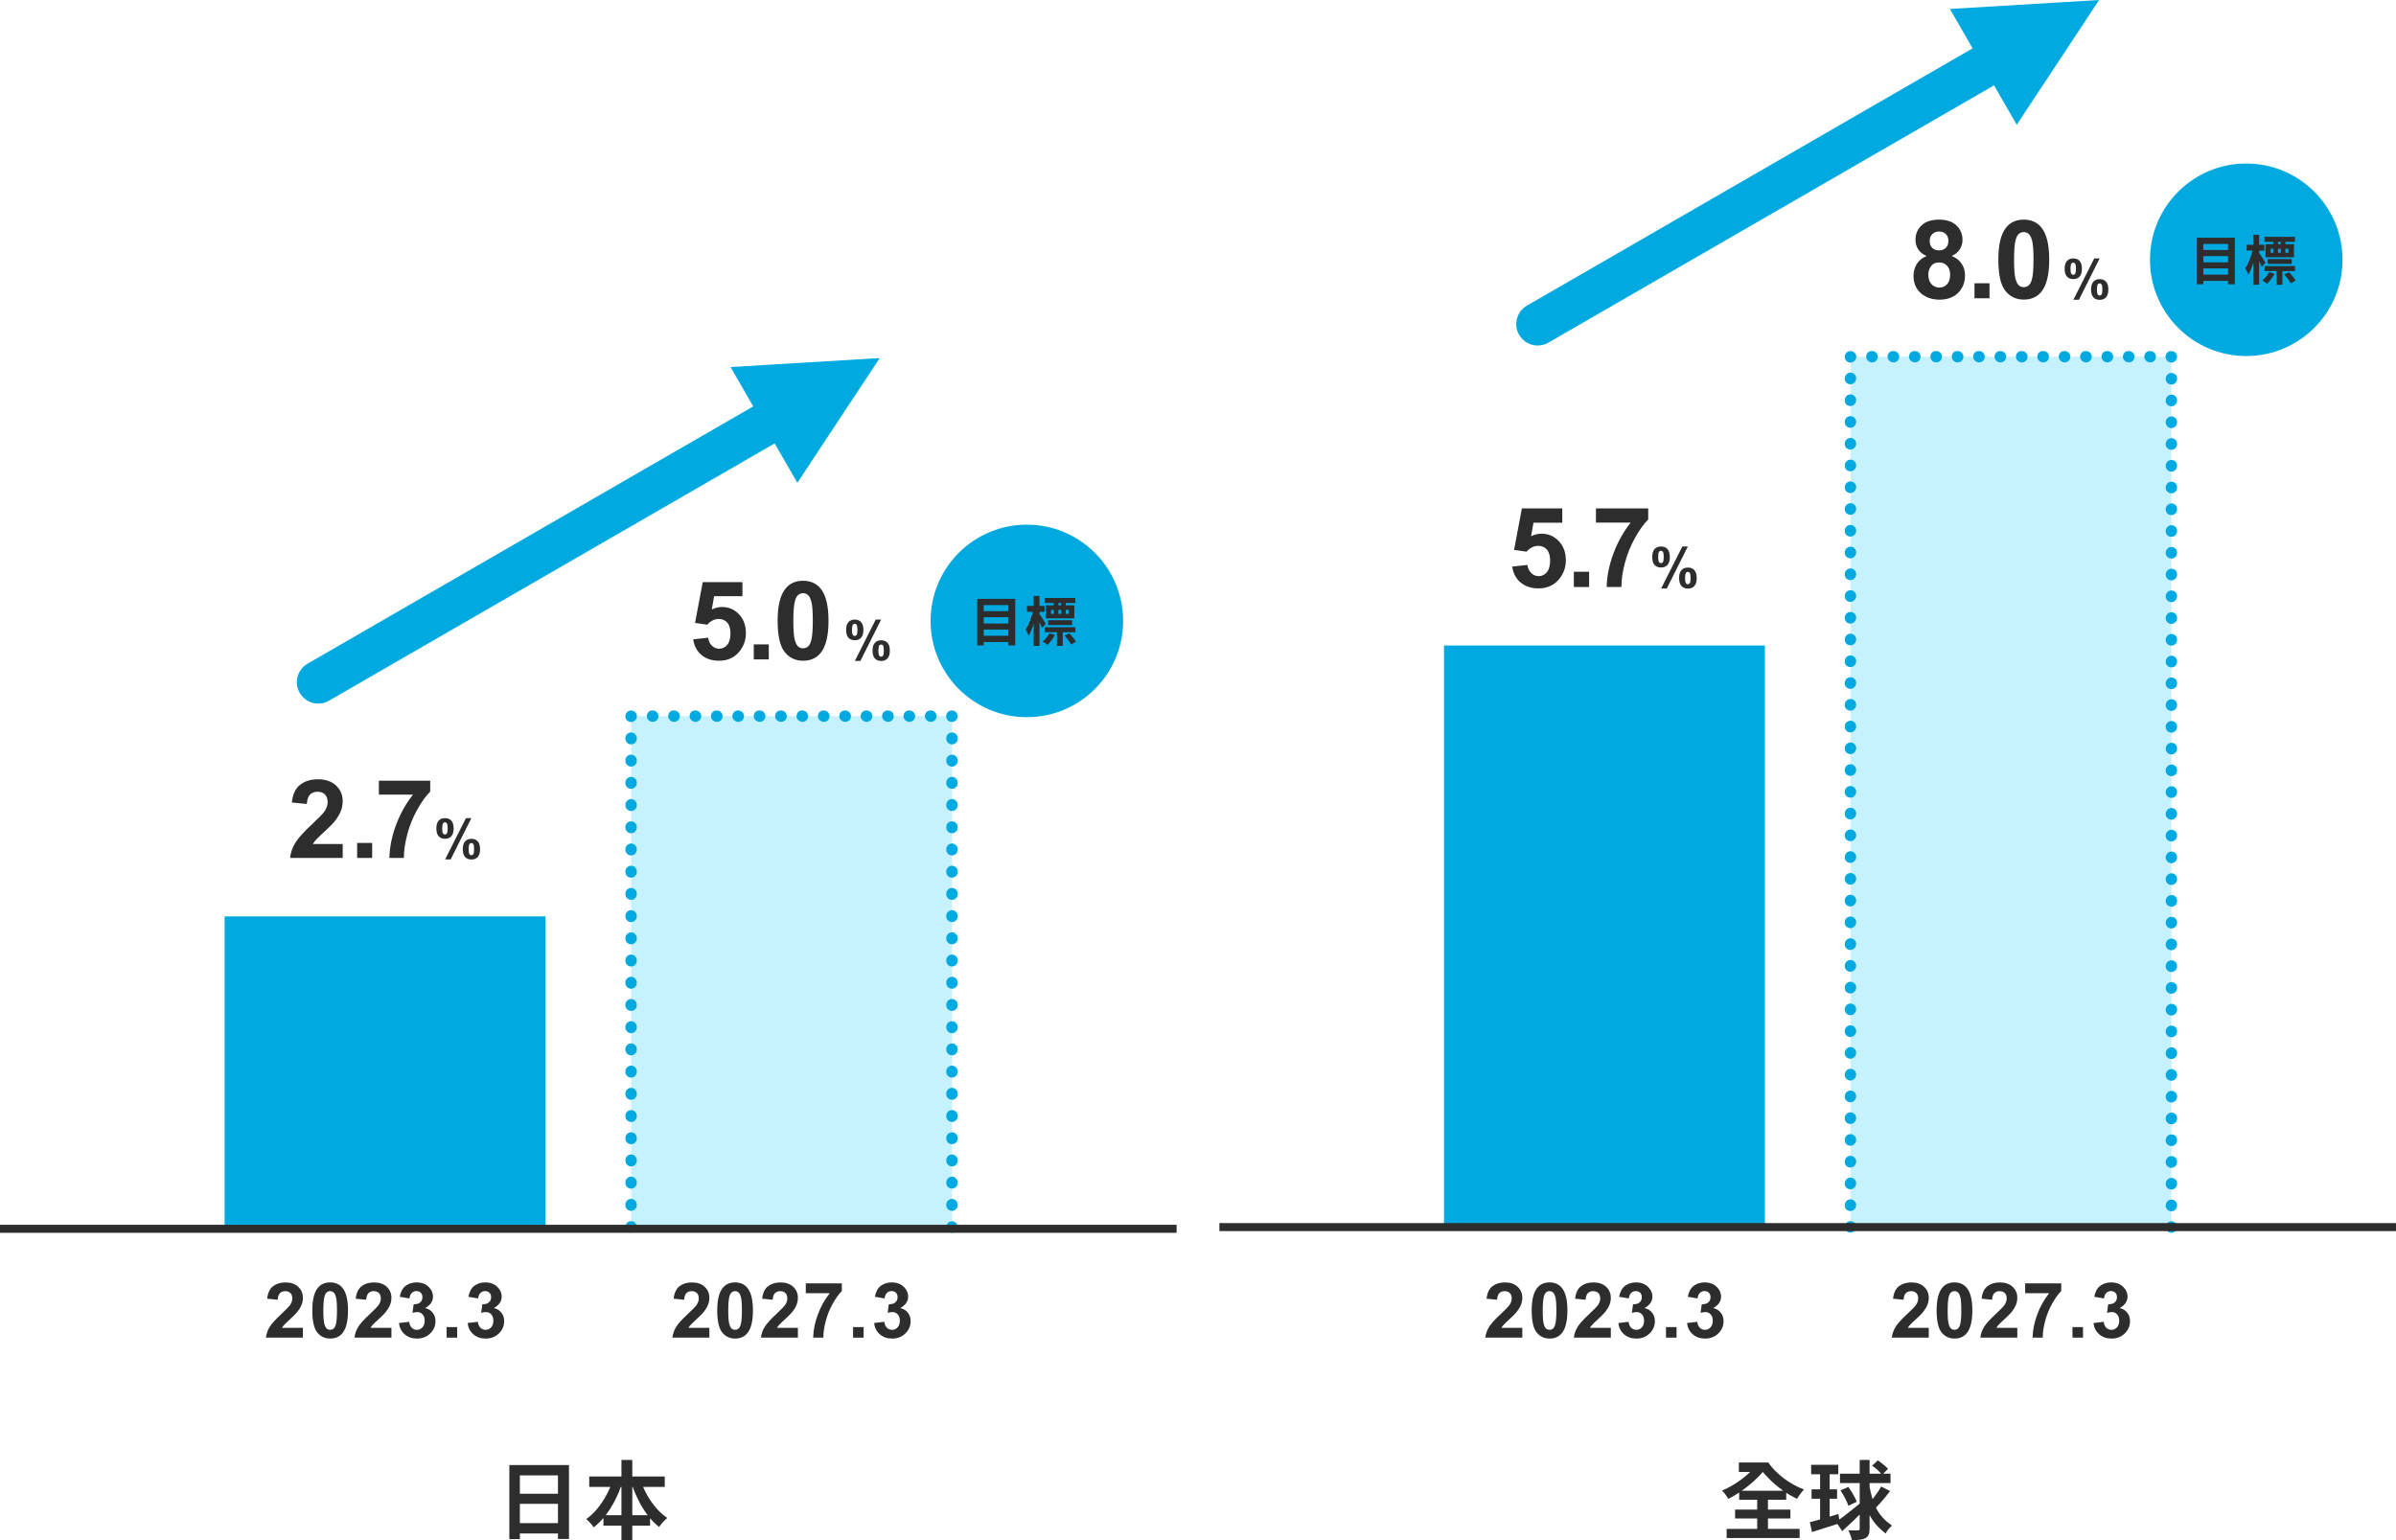<?xml version="1.0" encoding="UTF-8"?><svg id="b" xmlns="http://www.w3.org/2000/svg" viewBox="0 0 448 288"><defs><style>.c{fill:none;}.d{fill:#00a9e0;}.e{fill:#c6f1ff;}.f{fill:#2d2d2d;}</style></defs><rect class="d" x="41.999" y="171.366" width="60" height="58.393"/><path class="d" d="m164.49,66.956l-27.9,1.675,4.25,7.361-83.331,48.111c-1.913,1.104-2.568,3.551-1.464,5.464.74,1.283,2.085,2,3.468,2,.679,0,1.366-.173,1.996-.536l83.331-48.111,4.25,7.361,15.4-23.325Z"/><path class="f" d="m419.133,44.444v8.686h-1.26v-.62h-4.627v.62h-1.199v-8.686h7.086Zm-5.887,1.16v1.149h4.627v-1.149h-4.627Zm0,2.269v1.179h4.627v-1.179h-4.627Zm4.627,3.478v-1.179h-4.627v1.179h4.627Z"/><path class="f" d="m423.545,50.201c-.13-.31-.35-.779-.569-1.229v4.257h-1.08v-3.738c-.26.77-.569,1.469-.909,1.969-.11-.33-.35-.779-.52-1.049.56-.779,1.089-2.169,1.339-3.348h-1.109v-1.099h1.199v-2.059h1.08v2.059h.989v1.099h-.989v.47c.279.39,1.02,1.539,1.179,1.819l-.609.85Zm2.369,1.209c-.41.61-1.01,1.219-1.56,1.599-.17-.21-.489-.53-.729-.72.52-.34,1.069-.899,1.379-1.389l.91.51Zm1.568-.58v1.359c0,.47-.079.729-.399.899-.31.15-.71.16-1.27.16-.04-.3-.18-.68-.31-.959.319.02.64.02.729.01.12-.01.15-.03.15-.12v-1.349h-2.379v-.959h5.877v.959h-2.399Zm-1.769-5.577h-1.659v-.949h5.797v.949h-1.739v.47h1.489v2.539h-5.257v-2.539h1.369v-.47Zm-1.06,4.228v-.86h4.688v.86h-4.688Zm.66-2.079h.52v-.819h-.52v.819Zm1.329-.819v.819h.55v-.819h-.55Zm.55-1.33h-.54v.47h.54v-.47Zm1.438,5.667c.47.44,1.05,1.04,1.319,1.469l-.89.62c-.249-.41-.81-1.069-1.279-1.529l.85-.56Zm-.05-4.337h-.59v.819h.59v-.819Z"/><rect class="d" x="269.999" y="120.708" width="60" height="109.018"/><rect class="e" x="345.999" y="66.708" width="60" height="162.753"/><path class="d" d="m392.49,0l-27.9,1.675,4.25,7.361-83.331,48.111c-1.913,1.104-2.568,3.551-1.464,5.464.74,1.283,2.085,2,3.468,2,.679,0,1.366-.173,1.996-.536l83.331-48.111,4.25,7.361,15.4-23.325Z"/><path class="d" d="m345.999,230.499c-.587,0-1.063-.451-1.063-1.038v-.05c0-.587.476-1.063,1.063-1.063s1.063.477,1.063,1.063-.476,1.088-1.063,1.088Z"/><path class="d" d="m345.999,226.455c-.587,0-1.063-.427-1.063-1.014v-.1c0-.587.476-1.063,1.063-1.063s1.063.477,1.063,1.063-.476,1.113-1.063,1.113Zm0-4.068c-.587,0-1.063-.427-1.063-1.014v-.1c0-.587.476-1.063,1.063-1.063s1.063.477,1.063,1.063-.476,1.113-1.063,1.113Zm0-4.069c-.587,0-1.063-.427-1.063-1.014v-.1c0-.587.476-1.063,1.063-1.063s1.063.477,1.063,1.063-.476,1.113-1.063,1.113Zm0-4.068c-.587,0-1.063-.427-1.063-1.014v-.1c0-.587.476-1.063,1.063-1.063s1.063.477,1.063,1.063-.476,1.113-1.063,1.113Zm0-4.069c-.587,0-1.063-.427-1.063-1.014v-.099c0-.587.476-1.063,1.063-1.063s1.063.477,1.063,1.063-.476,1.112-1.063,1.112Zm0-4.068c-.587,0-1.063-.427-1.063-1.014v-.1c0-.587.476-1.062,1.063-1.062s1.063.476,1.063,1.062-.476,1.113-1.063,1.113Zm0-4.069c-.587,0-1.063-.427-1.063-1.014v-.099c0-.587.476-1.062,1.063-1.062s1.063.476,1.063,1.062-.476,1.112-1.063,1.112Zm0-4.069c-.587,0-1.063-.426-1.063-1.013v-.1c0-.587.476-1.063,1.063-1.063s1.063.477,1.063,1.063-.476,1.112-1.063,1.112Zm0-4.068c-.587,0-1.063-.427-1.063-1.014v-.099c0-.587.476-1.063,1.063-1.063s1.063.477,1.063,1.063-.476,1.112-1.063,1.112Zm0-4.068c-.587,0-1.063-.427-1.063-1.014v-.1c0-.587.476-1.063,1.063-1.063s1.063.477,1.063,1.063-.476,1.113-1.063,1.113Zm0-4.069c-.587,0-1.063-.427-1.063-1.014v-.099c0-.587.476-1.063,1.063-1.063s1.063.477,1.063,1.063-.476,1.112-1.063,1.112Zm0-4.068c-.587,0-1.063-.427-1.063-1.014v-.1c0-.587.476-1.063,1.063-1.063s1.063.477,1.063,1.063-.476,1.113-1.063,1.113Zm0-4.068c-.587,0-1.063-.427-1.063-1.014v-.1c0-.587.476-1.063,1.063-1.063s1.063.477,1.063,1.063-.476,1.113-1.063,1.113Zm0-4.069c-.587,0-1.063-.427-1.063-1.014v-.1c0-.587.476-1.062,1.063-1.062s1.063.476,1.063,1.062-.476,1.113-1.063,1.113Zm0-4.068c-.587,0-1.063-.427-1.063-1.014v-.1c0-.587.476-1.062,1.063-1.062s1.063.476,1.063,1.062-.476,1.113-1.063,1.113Zm0-4.069c-.587,0-1.063-.427-1.063-1.014v-.099c0-.587.476-1.062,1.063-1.062s1.063.476,1.063,1.062-.476,1.112-1.063,1.112Zm0-4.069c-.587,0-1.063-.426-1.063-1.013v-.1c0-.587.476-1.063,1.063-1.063s1.063.477,1.063,1.063-.476,1.112-1.063,1.112Zm0-4.068c-.587,0-1.063-.427-1.063-1.014v-.099c0-.587.476-1.063,1.063-1.063s1.063.477,1.063,1.063-.476,1.112-1.063,1.112Zm0-4.068c-.587,0-1.063-.427-1.063-1.014v-.1c0-.587.476-1.063,1.063-1.063s1.063.477,1.063,1.063-.476,1.113-1.063,1.113Zm0-4.069c-.587,0-1.063-.427-1.063-1.014v-.099c0-.587.476-1.063,1.063-1.063s1.063.477,1.063,1.063-.476,1.112-1.063,1.112Zm0-4.068c-.587,0-1.063-.427-1.063-1.014v-.1c0-.587.476-1.063,1.063-1.063s1.063.477,1.063,1.063-.476,1.113-1.063,1.113Zm0-4.069c-.587,0-1.063-.427-1.063-1.014v-.099c0-.587.476-1.063,1.063-1.063s1.063.477,1.063,1.063-.476,1.112-1.063,1.112Zm0-4.068c-.587,0-1.063-.427-1.063-1.014v-.1c0-.587.476-1.062,1.063-1.062s1.063.476,1.063,1.062-.476,1.113-1.063,1.113Zm0-4.068c-.587,0-1.063-.427-1.063-1.014v-.1c0-.587.476-1.062,1.063-1.062s1.063.476,1.063,1.062-.476,1.113-1.063,1.113Zm0-4.07c-.587,0-1.063-.426-1.063-1.013v-.1c0-.587.476-1.063,1.063-1.063s1.063.477,1.063,1.063-.476,1.112-1.063,1.112Zm0-4.068c-.587,0-1.063-.426-1.063-1.013v-.1c0-.587.476-1.063,1.063-1.063s1.063.477,1.063,1.063-.476,1.112-1.063,1.112Zm0-4.068c-.587,0-1.063-.427-1.063-1.014v-.099c0-.587.476-1.063,1.063-1.063s1.063.477,1.063,1.063-.476,1.112-1.063,1.112Zm0-4.068c-.587,0-1.063-.427-1.063-1.014v-.1c0-.587.476-1.063,1.063-1.063s1.063.477,1.063,1.063-.476,1.113-1.063,1.113Zm0-4.069c-.587,0-1.063-.427-1.063-1.014v-.099c0-.587.476-1.063,1.063-1.063s1.063.477,1.063,1.063-.476,1.112-1.063,1.112Zm0-4.068c-.587,0-1.063-.427-1.063-1.014v-.1c0-.587.476-1.063,1.063-1.063s1.063.477,1.063,1.063-.476,1.113-1.063,1.113Zm0-4.069c-.587,0-1.063-.427-1.063-1.014v-.099c0-.587.476-1.063,1.063-1.063s1.063.477,1.063,1.063-.476,1.112-1.063,1.112Zm0-4.068c-.587,0-1.063-.427-1.063-1.014v-.1c0-.587.476-1.062,1.063-1.062s1.063.476,1.063,1.062-.476,1.113-1.063,1.113Zm0-4.069c-.587,0-1.063-.427-1.063-1.014v-.099c0-.587.476-1.062,1.063-1.062s1.063.476,1.063,1.062-.476,1.112-1.063,1.112Zm0-4.069c-.587,0-1.063-.426-1.063-1.013v-.1c0-.587.476-1.062,1.063-1.062s1.063.476,1.063,1.062-.476,1.112-1.063,1.112Zm0-4.068c-.587,0-1.063-.426-1.063-1.013v-.1c0-.587.476-1.063,1.063-1.063s1.063.477,1.063,1.063-.476,1.112-1.063,1.112Zm0-4.069c-.587,0-1.063-.426-1.063-1.013v-.1c0-.587.476-1.063,1.063-1.063s1.063.477,1.063,1.063-.476,1.112-1.063,1.112Zm0-4.067c-.587,0-1.063-.427-1.063-1.014v-.1c0-.587.476-1.063,1.063-1.063s1.063.477,1.063,1.063-.476,1.113-1.063,1.113Zm0-4.069c-.587,0-1.063-.427-1.063-1.014v-.099c0-.587.476-1.063,1.063-1.063s1.063.477,1.063,1.063-.476,1.112-1.063,1.112Zm0-4.068c-.587,0-1.063-.427-1.063-1.014v-.1c0-.587.476-1.063,1.063-1.063s1.063.477,1.063,1.063-.476,1.113-1.063,1.113Z"/><path class="d" d="m345.999,67.796c-.587,0-1.063-.451-1.063-1.038v-.05c0-.587.476-1.063,1.063-1.063s1.088.477,1.088,1.063c0,.443-.258.824-.637.983-.137.066-.29.104-.451.104Z"/><path class="d" d="m402.047,67.771c-.587,0-1.112-.477-1.112-1.063s.428-1.063,1.015-1.063h.097c.587,0,1.063.477,1.063,1.063s-.476,1.063-1.063,1.063Zm-4,0c-.587,0-1.112-.477-1.112-1.063s.427-1.063,1.014-1.063h.098c.587,0,1.063.477,1.063,1.063s-.476,1.063-1.063,1.063Zm-4,0c-.587,0-1.112-.477-1.112-1.063s.427-1.063,1.014-1.063h.098c.587,0,1.063.477,1.063,1.063s-.476,1.063-1.063,1.063Zm-4,0c-.587,0-1.111-.477-1.111-1.063s.427-1.063,1.014-1.063h.097c.587,0,1.063.477,1.063,1.063s-.476,1.063-1.063,1.063Zm-4,0c-.587,0-1.112-.477-1.112-1.063s.427-1.063,1.014-1.063h.098c.587,0,1.063.477,1.063,1.063s-.476,1.063-1.063,1.063Zm-4,0c-.587,0-1.112-.477-1.112-1.063s.427-1.063,1.014-1.063h.098c.587,0,1.063.477,1.063,1.063s-.476,1.063-1.063,1.063Zm-4,0c-.587,0-1.112-.477-1.112-1.063s.428-1.063,1.015-1.063h.097c.587,0,1.063.477,1.063,1.063s-.476,1.063-1.063,1.063Zm-4,0c-.587,0-1.112-.477-1.112-1.063s.427-1.063,1.014-1.063h.098c.587,0,1.063.477,1.063,1.063s-.476,1.063-1.063,1.063Zm-4,0c-.587,0-1.112-.477-1.112-1.063s.427-1.063,1.014-1.063h.098c.587,0,1.063.477,1.063,1.063s-.476,1.063-1.063,1.063Zm-4,0c-.587,0-1.112-.477-1.112-1.063s.428-1.063,1.015-1.063h.097c.587,0,1.063.477,1.063,1.063s-.476,1.063-1.063,1.063Zm-4,0c-.587,0-1.112-.477-1.112-1.063s.427-1.063,1.014-1.063h.098c.587,0,1.063.477,1.063,1.063s-.476,1.063-1.063,1.063Zm-4,0c-.587,0-1.112-.477-1.112-1.063s.427-1.063,1.014-1.063h.098c.587,0,1.063.477,1.063,1.063s-.476,1.063-1.063,1.063Zm-4,0c-.587,0-1.112-.477-1.112-1.063s.428-1.063,1.015-1.063h.097c.587,0,1.063.477,1.063,1.063s-.476,1.063-1.063,1.063Zm-4,0c-.587,0-1.112-.477-1.112-1.063s.427-1.063,1.014-1.063h.098c.587,0,1.063.477,1.063,1.063s-.476,1.063-1.063,1.063Z"/><path class="d" d="m405.999,67.796c-.444,0-.824-.258-.983-.637-.067-.137-.105-.29-.105-.451,0-.587.451-1.063,1.038-1.063h.05c.587,0,1.063.477,1.063,1.063s-.476,1.088-1.063,1.088Z"/><path class="d" d="m405.999,226.505c-.587,0-1.063-.477-1.063-1.063s.476-1.113,1.063-1.113,1.063.427,1.063,1.014v.1c0,.587-.476,1.063-1.063,1.063Zm0-4.069c-.587,0-1.063-.477-1.063-1.063s.476-1.112,1.063-1.112,1.063.427,1.063,1.014v.099c0,.587-.476,1.063-1.063,1.063Zm0-4.068c-.587,0-1.063-.477-1.063-1.063s.476-1.112,1.063-1.112,1.063.426,1.063,1.013v.1c0,.587-.476,1.063-1.063,1.063Zm0-4.068c-.587,0-1.063-.477-1.063-1.063s.476-1.112,1.063-1.112,1.063.426,1.063,1.013v.1c0,.587-.476,1.063-1.063,1.063Zm0-4.07c-.587,0-1.063-.476-1.063-1.062s.476-1.113,1.063-1.113,1.063.427,1.063,1.014v.1c0,.587-.476,1.062-1.063,1.062Zm0-4.068c-.587,0-1.063-.476-1.063-1.062s.476-1.113,1.063-1.113,1.063.427,1.063,1.014v.1c0,.587-.476,1.062-1.063,1.062Zm0-4.068c-.587,0-1.063-.477-1.063-1.063s.476-1.112,1.063-1.112,1.063.427,1.063,1.014v.099c0,.587-.476,1.063-1.063,1.063Zm0-4.068c-.587,0-1.063-.477-1.063-1.063s.476-1.113,1.063-1.113,1.063.427,1.063,1.014v.1c0,.587-.476,1.063-1.063,1.063Zm0-4.069c-.587,0-1.063-.477-1.063-1.063s.476-1.112,1.063-1.112,1.063.427,1.063,1.014v.099c0,.587-.476,1.063-1.063,1.063Zm0-4.068c-.587,0-1.063-.477-1.063-1.063s.476-1.113,1.063-1.113,1.063.427,1.063,1.014v.1c0,.587-.476,1.063-1.063,1.063Zm0-4.069c-.587,0-1.063-.477-1.063-1.063s.476-1.112,1.063-1.112,1.063.427,1.063,1.014v.099c0,.587-.476,1.063-1.063,1.063Zm0-4.068c-.587,0-1.063-.477-1.063-1.063s.476-1.112,1.063-1.112,1.063.426,1.063,1.013v.1c0,.587-.476,1.063-1.063,1.063Zm0-4.07c-.587,0-1.063-.476-1.063-1.062s.476-1.112,1.063-1.112,1.063.427,1.063,1.014v.099c0,.587-.476,1.062-1.063,1.062Zm0-4.068c-.587,0-1.063-.476-1.063-1.062s.476-1.113,1.063-1.113,1.063.427,1.063,1.014v.1c0,.587-.476,1.062-1.063,1.062Zm0-4.068c-.587,0-1.063-.476-1.063-1.062s.476-1.113,1.063-1.113,1.063.427,1.063,1.014v.1c0,.587-.476,1.062-1.063,1.062Zm0-4.068c-.587,0-1.063-.477-1.063-1.063s.476-1.113,1.063-1.113,1.063.427,1.063,1.014v.1c0,.587-.476,1.063-1.063,1.063Zm0-4.068c-.587,0-1.063-.477-1.063-1.063s.476-1.113,1.063-1.113,1.063.427,1.063,1.014v.1c0,.587-.476,1.063-1.063,1.063Zm0-4.069c-.587,0-1.063-.477-1.063-1.063s.476-1.112,1.063-1.112,1.063.427,1.063,1.014v.099c0,.587-.476,1.063-1.063,1.063Zm0-4.068c-.587,0-1.063-.477-1.063-1.063s.476-1.113,1.063-1.113,1.063.427,1.063,1.014v.1c0,.587-.476,1.063-1.063,1.063Zm0-4.069c-.587,0-1.063-.477-1.063-1.063s.476-1.112,1.063-1.112,1.063.427,1.063,1.014v.099c0,.587-.476,1.063-1.063,1.063Zm0-4.068c-.587,0-1.063-.477-1.063-1.063s.476-1.112,1.063-1.112,1.063.426,1.063,1.013v.1c0,.587-.476,1.063-1.063,1.063Zm0-4.07c-.587,0-1.063-.476-1.063-1.062s.476-1.112,1.063-1.112,1.063.427,1.063,1.014v.099c0,.587-.476,1.062-1.063,1.062Zm0-4.068c-.587,0-1.063-.476-1.063-1.062s.476-1.113,1.063-1.113,1.063.427,1.063,1.014v.1c0,.587-.476,1.062-1.063,1.062Zm0-4.069c-.587,0-1.063-.476-1.063-1.062s.476-1.112,1.063-1.112,1.063.427,1.063,1.014v.099c0,.587-.476,1.062-1.063,1.062Zm0-4.067c-.587,0-1.063-.477-1.063-1.063s.476-1.113,1.063-1.113,1.063.427,1.063,1.014v.1c0,.587-.476,1.063-1.063,1.063Zm0-4.068c-.587,0-1.063-.477-1.063-1.063s.476-1.113,1.063-1.113,1.063.427,1.063,1.014v.1c0,.587-.476,1.063-1.063,1.063Zm0-4.069c-.587,0-1.063-.477-1.063-1.063s.476-1.113,1.063-1.113,1.063.427,1.063,1.014v.1c0,.587-.476,1.063-1.063,1.063Zm0-4.068c-.587,0-1.063-.477-1.063-1.063s.476-1.113,1.063-1.113,1.063.427,1.063,1.014v.1c0,.587-.476,1.063-1.063,1.063Zm0-4.069c-.587,0-1.063-.477-1.063-1.063s.476-1.112,1.063-1.112,1.063.427,1.063,1.014v.099c0,.587-.476,1.063-1.063,1.063Zm0-4.068c-.587,0-1.063-.477-1.063-1.063s.476-1.112,1.063-1.112,1.063.426,1.063,1.013v.1c0,.587-.476,1.063-1.063,1.063Zm0-4.07c-.587,0-1.063-.476-1.063-1.062s.476-1.112,1.063-1.112,1.063.427,1.063,1.014v.099c0,.587-.476,1.062-1.063,1.062Zm0-4.068c-.587,0-1.063-.476-1.063-1.062s.476-1.112,1.063-1.112,1.063.426,1.063,1.013v.1c0,.587-.476,1.062-1.063,1.062Zm0-4.069c-.587,0-1.063-.476-1.063-1.062s.476-1.112,1.063-1.112,1.063.427,1.063,1.014v.099c0,.587-.476,1.062-1.063,1.062Zm0-4.068c-.587,0-1.063-.476-1.063-1.062s.476-1.113,1.063-1.113,1.063.427,1.063,1.014v.1c0,.587-.476,1.062-1.063,1.062Zm0-4.068c-.587,0-1.063-.477-1.063-1.063s.476-1.112,1.063-1.112,1.063.427,1.063,1.014v.099c0,.587-.476,1.063-1.063,1.063Zm0-4.068c-.587,0-1.063-.477-1.063-1.063s.476-1.113,1.063-1.113,1.063.427,1.063,1.014v.1c0,.587-.476,1.063-1.063,1.063Zm0-4.068c-.587,0-1.063-.477-1.063-1.063s.476-1.113,1.063-1.113,1.063.427,1.063,1.014v.1c0,.587-.476,1.063-1.063,1.063Zm0-4.069c-.587,0-1.063-.477-1.063-1.063s.476-1.112,1.063-1.112,1.063.426,1.063,1.013v.1c0,.587-.476,1.063-1.063,1.063Zm0-4.068c-.587,0-1.063-.477-1.063-1.063s.476-1.112,1.063-1.112,1.063.426,1.063,1.013v.1c0,.587-.476,1.063-1.063,1.063Z"/><path class="d" d="m405.999,230.524c-.587,0-1.063-.477-1.063-1.063s.476-1.088,1.063-1.088,1.063.451,1.063,1.038v.05c0,.587-.476,1.063-1.063,1.063Z"/><rect class="e" x="117.999" y="133.92" width="60" height="95.54"/><path class="d" d="m117.999,230.499c-.587,0-1.063-.451-1.063-1.038v-.05c0-.587.476-1.063,1.063-1.063s1.063.477,1.063,1.063-.476,1.088-1.063,1.088Z"/><path class="d" d="m117.999,226.422c-.587,0-1.063-.477-1.063-1.063v-.102c0-.587.476-1.063,1.063-1.063s1.063.477,1.063,1.063v.102c0,.587-.476,1.063-1.063,1.063Zm0-4.155c-.587,0-1.063-.476-1.063-1.062v-.101c0-.587.476-1.063,1.063-1.063s1.063.477,1.063,1.063v.101c0,.587-.476,1.062-1.063,1.062Zm0-4.152c-.587,0-1.063-.477-1.063-1.063v-.102c0-.587.476-1.063,1.063-1.063s1.063.477,1.063,1.063v.102c0,.587-.476,1.063-1.063,1.063Zm0-4.154c-.587,0-1.063-.477-1.063-1.063v-.102c0-.587.476-1.062,1.063-1.062s1.063.476,1.063,1.062v.102c0,.587-.476,1.063-1.063,1.063Zm0-4.154c-.587,0-1.063-.477-1.063-1.063v-.101c0-.587.476-1.063,1.063-1.063s1.063.477,1.063,1.063v.101c0,.587-.476,1.063-1.063,1.063Zm0-4.153c-.587,0-1.063-.477-1.063-1.063v-.102c0-.587.476-1.063,1.063-1.063s1.063.477,1.063,1.063v.102c0,.587-.476,1.063-1.063,1.063Zm0-4.154c-.587,0-1.063-.477-1.063-1.063v-.102c0-.587.476-1.063,1.063-1.063s1.063.477,1.063,1.063v.102c0,.587-.476,1.063-1.063,1.063Zm0-4.154c-.587,0-1.063-.477-1.063-1.063v-.102c0-.587.476-1.062,1.063-1.062s1.063.476,1.063,1.062v.102c0,.587-.476,1.063-1.063,1.063Zm0-4.154c-.587,0-1.063-.477-1.063-1.063v-.101c0-.587.476-1.063,1.063-1.063s1.063.477,1.063,1.063v.101c0,.587-.476,1.063-1.063,1.063Zm0-4.153c-.587,0-1.063-.477-1.063-1.063v-.102c0-.587.476-1.063,1.063-1.063s1.063.477,1.063,1.063v.102c0,.587-.476,1.063-1.063,1.063Zm0-4.155c-.587,0-1.063-.476-1.063-1.062v-.102c0-.587.476-1.063,1.063-1.063s1.063.477,1.063,1.063v.102c0,.587-.476,1.062-1.063,1.062Zm0-4.153c-.587,0-1.063-.477-1.063-1.063v-.101c0-.587.476-1.062,1.063-1.062s1.063.476,1.063,1.062v.101c0,.587-.476,1.063-1.063,1.063Zm0-4.153c-.587,0-1.063-.477-1.063-1.063v-.102c0-.587.476-1.063,1.063-1.063s1.063.477,1.063,1.063v.102c0,.587-.476,1.063-1.063,1.063Zm0-4.154c-.587,0-1.063-.477-1.063-1.063v-.102c0-.587.476-1.063,1.063-1.063s1.063.477,1.063,1.063v.102c0,.587-.476,1.063-1.063,1.063Zm0-4.155c-.587,0-1.063-.476-1.063-1.062v-.101c0-.587.476-1.063,1.063-1.063s1.063.477,1.063,1.063v.101c0,.587-.476,1.062-1.063,1.062Zm0-4.152c-.587,0-1.063-.477-1.063-1.063v-.102c0-.587.476-1.063,1.063-1.063s1.063.477,1.063,1.063v.102c0,.587-.476,1.063-1.063,1.063Zm0-4.154c-.587,0-1.063-.477-1.063-1.063v-.102c0-.587.476-1.063,1.063-1.063s1.063.477,1.063,1.063v.102c0,.587-.476,1.063-1.063,1.063Zm0-4.154c-.587,0-1.063-.477-1.063-1.063v-.101c0-.587.476-1.063,1.063-1.063s1.063.477,1.063,1.063v.101c0,.587-.476,1.063-1.063,1.063Zm0-4.153c-.587,0-1.063-.477-1.063-1.063v-.102c0-.587.476-1.063,1.063-1.063s1.063.477,1.063,1.063v.102c0,.587-.476,1.063-1.063,1.063Zm0-4.154c-.587,0-1.063-.477-1.063-1.063v-.102c0-.587.476-1.063,1.063-1.063s1.063.477,1.063,1.063v.102c0,.587-.476,1.063-1.063,1.063Zm0-4.154c-.587,0-1.063-.477-1.063-1.063v-.102c0-.587.476-1.062,1.063-1.062s1.063.476,1.063,1.062v.102c0,.587-.476,1.063-1.063,1.063Zm0-4.153c-.587,0-1.063-.477-1.063-1.063v-.102c0-.587.476-1.063,1.063-1.063s1.063.477,1.063,1.063v.102c0,.587-.476,1.063-1.063,1.063Z"/><path class="d" d="m117.999,135.009c-.587,0-1.063-.451-1.063-1.038v-.05c0-.587.476-1.063,1.063-1.063s1.088.477,1.088,1.063c0,.443-.258.824-.637.983-.137.066-.29.104-.451.104Z"/><path class="d" d="m174.046,134.984c-.587,0-1.111-.477-1.111-1.063s.427-1.063,1.014-1.063h.097c.587,0,1.063.477,1.063,1.063s-.476,1.063-1.063,1.063Zm-4,0c-.587,0-1.112-.477-1.112-1.063s.427-1.063,1.014-1.063h.098c.587,0,1.063.477,1.063,1.063s-.476,1.063-1.063,1.063Zm-4,0c-.587,0-1.112-.477-1.112-1.063s.427-1.063,1.014-1.063h.098c.587,0,1.063.477,1.063,1.063s-.476,1.063-1.063,1.063Zm-4,0c-.587,0-1.112-.477-1.112-1.063s.428-1.063,1.015-1.063h.097c.587,0,1.063.477,1.063,1.063s-.476,1.063-1.063,1.063Zm-4,0c-.587,0-1.112-.477-1.112-1.063s.427-1.063,1.014-1.063h.098c.587,0,1.063.477,1.063,1.063s-.476,1.063-1.063,1.063Zm-4,0c-.587,0-1.112-.477-1.112-1.063s.427-1.063,1.014-1.063h.098c.587,0,1.063.477,1.063,1.063s-.476,1.063-1.063,1.063Zm-4,0c-.587,0-1.112-.477-1.112-1.063s.428-1.063,1.015-1.063h.097c.587,0,1.063.477,1.063,1.063s-.476,1.063-1.063,1.063Zm-4,0c-.587,0-1.112-.477-1.112-1.063s.427-1.063,1.014-1.063h.098c.587,0,1.063.477,1.063,1.063s-.476,1.063-1.063,1.063Zm-4,0c-.587,0-1.112-.477-1.112-1.063s.427-1.063,1.014-1.063h.098c.587,0,1.063.477,1.063,1.063s-.476,1.063-1.063,1.063Zm-4,0c-.587,0-1.112-.477-1.112-1.063s.428-1.063,1.015-1.063h.097c.587,0,1.063.477,1.063,1.063s-.476,1.063-1.063,1.063Zm-4,0c-.587,0-1.112-.477-1.112-1.063s.427-1.063,1.014-1.063h.098c.587,0,1.063.477,1.063,1.063s-.476,1.063-1.063,1.063Zm-4,0c-.587,0-1.112-.477-1.112-1.063s.427-1.063,1.014-1.063h.098c.587,0,1.063.477,1.063,1.063s-.476,1.063-1.063,1.063Zm-4,0c-.587,0-1.112-.477-1.112-1.063s.428-1.063,1.015-1.063h.097c.587,0,1.063.477,1.063,1.063s-.476,1.063-1.063,1.063Zm-4,0c-.587,0-1.112-.477-1.112-1.063s.427-1.063,1.014-1.063h.098c.587,0,1.063.477,1.063,1.063s-.476,1.063-1.063,1.063Z"/><path class="d" d="m177.999,135.009c-.442,0-.822-.256-.982-.634-.068-.138-.106-.292-.106-.454,0-.587.451-1.063,1.038-1.063h.05c.587,0,1.063.477,1.063,1.063s-.476,1.088-1.063,1.088Z"/><path class="d" d="m177.999,226.422c-.587,0-1.063-.477-1.063-1.063v-.102c0-.587.476-1.063,1.063-1.063s1.063.477,1.063,1.063v.102c0,.587-.476,1.063-1.063,1.063Zm0-4.155c-.587,0-1.063-.476-1.063-1.062v-.101c0-.587.476-1.063,1.063-1.063s1.063.477,1.063,1.063v.101c0,.587-.476,1.062-1.063,1.062Zm0-4.152c-.587,0-1.063-.477-1.063-1.063v-.102c0-.587.476-1.063,1.063-1.063s1.063.477,1.063,1.063v.102c0,.587-.476,1.063-1.063,1.063Zm0-4.154c-.587,0-1.063-.477-1.063-1.063v-.102c0-.587.476-1.062,1.063-1.062s1.063.476,1.063,1.062v.102c0,.587-.476,1.063-1.063,1.063Zm0-4.154c-.587,0-1.063-.477-1.063-1.063v-.101c0-.587.476-1.063,1.063-1.063s1.063.477,1.063,1.063v.101c0,.587-.476,1.063-1.063,1.063Zm0-4.153c-.587,0-1.063-.477-1.063-1.063v-.102c0-.587.476-1.063,1.063-1.063s1.063.477,1.063,1.063v.102c0,.587-.476,1.063-1.063,1.063Zm0-4.154c-.587,0-1.063-.477-1.063-1.063v-.102c0-.587.476-1.063,1.063-1.063s1.063.477,1.063,1.063v.102c0,.587-.476,1.063-1.063,1.063Zm0-4.154c-.587,0-1.063-.477-1.063-1.063v-.101c0-.587.476-1.062,1.063-1.062s1.063.476,1.063,1.062v.101c0,.587-.476,1.063-1.063,1.063Zm0-4.153c-.587,0-1.063-.477-1.063-1.063v-.102c0-.587.476-1.063,1.063-1.063s1.063.477,1.063,1.063v.102c0,.587-.476,1.063-1.063,1.063Zm0-4.154c-.587,0-1.063-.477-1.063-1.063v-.102c0-.587.476-1.063,1.063-1.063s1.063.477,1.063,1.063v.102c0,.587-.476,1.063-1.063,1.063Zm0-4.155c-.587,0-1.063-.476-1.063-1.062v-.101c0-.587.476-1.063,1.063-1.063s1.063.477,1.063,1.063v.101c0,.587-.476,1.062-1.063,1.062Zm0-4.152c-.587,0-1.063-.477-1.063-1.063v-.102c0-.587.476-1.062,1.063-1.062s1.063.476,1.063,1.062v.102c0,.587-.476,1.063-1.063,1.063Zm0-4.154c-.587,0-1.063-.477-1.063-1.063v-.102c0-.587.476-1.063,1.063-1.063s1.063.477,1.063,1.063v.102c0,.587-.476,1.063-1.063,1.063Zm0-4.154c-.587,0-1.063-.477-1.063-1.063v-.102c0-.587.476-1.063,1.063-1.063s1.063.477,1.063,1.063v.102c0,.587-.476,1.063-1.063,1.063Zm0-4.154c-.587,0-1.063-.476-1.063-1.062v-.102c0-.587.476-1.063,1.063-1.063s1.063.477,1.063,1.063v.102c0,.587-.476,1.062-1.063,1.062Zm0-4.153c-.587,0-1.063-.477-1.063-1.063v-.102c0-.587.476-1.063,1.063-1.063s1.063.477,1.063,1.063v.102c0,.587-.476,1.063-1.063,1.063Zm0-4.154c-.587,0-1.063-.477-1.063-1.063v-.102c0-.587.476-1.063,1.063-1.063s1.063.477,1.063,1.063v.102c0,.587-.476,1.063-1.063,1.063Zm0-4.154c-.587,0-1.063-.477-1.063-1.063v-.101c0-.587.476-1.063,1.063-1.063s1.063.477,1.063,1.063v.101c0,.587-.476,1.063-1.063,1.063Zm0-4.153c-.587,0-1.063-.477-1.063-1.063v-.102c0-.587.476-1.063,1.063-1.063s1.063.477,1.063,1.063v.102c0,.587-.476,1.063-1.063,1.063Zm0-4.154c-.587,0-1.063-.477-1.063-1.063v-.102c0-.587.476-1.063,1.063-1.063s1.063.477,1.063,1.063v.102c0,.587-.476,1.063-1.063,1.063Zm0-4.154c-.587,0-1.063-.477-1.063-1.063v-.101c0-.587.476-1.062,1.063-1.062s1.063.476,1.063,1.062v.101c0,.587-.476,1.063-1.063,1.063Zm0-4.153c-.587,0-1.063-.477-1.063-1.063v-.102c0-.587.476-1.063,1.063-1.063s1.063.477,1.063,1.063v.102c0,.587-.476,1.063-1.063,1.063Z"/><path class="d" d="m177.999,230.524c-.587,0-1.063-.477-1.063-1.063s.476-1.088,1.063-1.088,1.063.451,1.063,1.038v.05c0,.587-.476,1.063-1.063,1.063Z"/><rect class="f" x="227.999" y="228.711" width="220" height="1.5"/><rect class="f" x="0" y="229.031" width="220" height="1.5"/><rect class="c" x="0" width="448" height="288"/><path class="f" d="m328.83,273.478l1.405.973c-.394.553-.865,1.107-1.413,1.66-.548.553-1.138,1.088-1.771,1.604-.633.516-1.279.994-1.939,1.436-.66.441-1.309.817-1.947,1.125-.139-.235-.316-.5-.535-.798s-.433-.548-.646-.75c.627-.256,1.271-.577,1.931-.965.659-.388,1.297-.819,1.914-1.293.617-.473,1.181-.965,1.692-1.476.51-.511.947-1.016,1.308-1.516Zm-5.984,12.415h13.644v1.707h-13.644v-1.707Zm1.58-3.607h10.341v1.66h-10.341v-1.66Zm.702-8.809h5.346v1.771h-5.346v-1.771Zm.064,5.282h8.793v1.692h-8.793v-1.692Zm3.335-5.282h2.107c.341.51.75,1.011,1.229,1.5.478.489,1.011.958,1.596,1.404.584.447,1.201.854,1.851,1.221s1.314.673,1.995.918c-.127.138-.273.311-.439.518-.165.208-.324.421-.478.639s-.28.418-.376.598c-.925-.436-1.822-.965-2.688-1.588-.867-.623-1.665-1.293-2.394-2.011-.729-.718-1.364-1.433-1.907-2.146h-.495v-1.053Zm.032,6.032h2.011v7.324h-2.011v-7.324Z"/><path class="f" d="m338.405,284.649c.457-.117.976-.258,1.556-.423.58-.164,1.194-.343,1.843-.535.649-.191,1.293-.383,1.931-.574l.288,1.707c-.883.288-1.782.575-2.697.862-.915.288-1.755.553-2.521.798l-.399-1.835Zm.239-10.739h5.075v1.771h-5.075v-1.771Zm.08,4.596h4.771v1.755h-4.771v-1.755Zm1.596-3.877h1.787v9.797l-1.787.304v-10.101Zm2.983,9.974c.372-.266.82-.596,1.341-.99s1.074-.824,1.66-1.293c.584-.468,1.159-.931,1.724-1.388l.638,1.357c-.692.702-1.407,1.404-2.147,2.106-.739.703-1.428,1.341-2.066,1.915l-1.149-1.707Zm.735-9.032h9.447v1.755h-9.447v-1.755Zm.095,3.128l1.469-.655c.213.288.42.598.622.933.202.336.389.665.559.99.17.325.298.615.383.87l-1.58.734c-.064-.255-.175-.55-.335-.885s-.335-.676-.527-1.022c-.192-.345-.388-.668-.591-.965Zm3.59-5.697h1.851v12.83c0,.478-.056.856-.168,1.132s-.306.489-.582.639c-.277.159-.626.266-1.046.319s-.928.08-1.524.08c-.021-.182-.069-.381-.143-.598-.075-.218-.157-.439-.248-.662-.09-.224-.178-.42-.263-.591.393.011.757.019,1.092.024.336.005.561.002.679-.008.128,0,.218-.024.271-.072.053-.048.079-.13.079-.248v-12.846Zm1.772,4.628c.17.968.369,1.833.598,2.593.228.76.51,1.441.845,2.042.335.602.734,1.147,1.197,1.636s1.008.952,1.635,1.388c-.223.171-.446.391-.67.662s-.393.54-.51.806c-.692-.52-1.29-1.074-1.795-1.659-.506-.585-.939-1.226-1.3-1.923-.362-.697-.67-1.479-.926-2.346-.256-.866-.474-1.837-.655-2.912l1.58-.288Zm2.249.351l1.66.846c-.287.383-.593.771-.917,1.165-.325.393-.644.766-.958,1.117-.314.351-.609.665-.886.941l-1.325-.766c.266-.288.548-.619.846-.997.298-.378.588-.771.87-1.181.282-.409.519-.784.71-1.125Zm-1.692-3.909l1.053-.99c.341.224.697.487,1.069.79s.655.572.846.806l-1.117,1.117c-.181-.256-.45-.548-.806-.878-.357-.33-.705-.612-1.046-.845Z"/><path class="f" d="m95.238,273.959h11.151v13.817h-2.061v-11.885h-7.125v11.917h-1.965v-13.849Zm1.342,5.367h8.594v1.885h-8.594v-1.885Zm0,5.495h8.611v1.933h-8.611v-1.933Z"/><path class="f" d="m114.584,276.802l1.757.495c-.373,1.14-.823,2.226-1.35,3.259s-1.124,1.978-1.789,2.835-1.392,1.595-2.18,2.212c-.107-.159-.243-.335-.407-.527-.165-.192-.336-.381-.512-.567s-.338-.339-.487-.456c.724-.501,1.406-1.137,2.044-1.909s1.208-1.619,1.709-2.541.906-1.856,1.215-2.803Zm-4.41-.703h14.122v1.949h-14.122v-1.949Zm2.652,7.236h8.722v1.949h-8.722v-1.949Zm3.371-10.335h2.029v15h-2.029v-15Zm3.594,3.849c.309.927.711,1.832,1.207,2.716.495.884,1.065,1.696,1.709,2.436s1.328,1.356,2.053,1.846c-.16.138-.339.303-.536.495-.197.191-.381.394-.551.607-.171.213-.314.41-.431.591-.767-.597-1.475-1.324-2.125-2.181s-1.23-1.797-1.741-2.82c-.512-1.022-.953-2.087-1.326-3.195l1.741-.495Z"/><path class="f" d="m56.638,248.301v1.831h-6.909c.075-.692.299-1.348.673-1.967.374-.62,1.113-1.441,2.216-2.465.889-.828,1.433-1.389,1.634-1.683.271-.407.407-.809.407-1.206,0-.44-.118-.778-.354-1.014-.236-.236-.563-.354-.978-.354-.412,0-.739.123-.982.372-.243.248-.384.659-.421,1.234l-1.964-.196c.117-1.085.484-1.864,1.101-2.336.617-.473,1.389-.708,2.315-.708,1.015,0,1.812.274,2.392.821s.87,1.227.87,2.041c0,.463-.083.903-.249,1.322-.166.418-.429.856-.789,1.315-.238.304-.668.741-1.291,1.312-.622.57-1.016.949-1.182,1.136-.166.187-.3.369-.403.547h3.914Z"/><path class="f" d="m61.733,239.807c.996,0,1.775.355,2.336,1.066.668.842,1.003,2.237,1.003,4.187s-.337,3.343-1.01,4.194c-.556.701-1.333,1.052-2.329,1.052s-1.808-.385-2.42-1.154c-.612-.769-.919-2.141-.919-4.114,0-1.936.337-3.33,1.01-4.18.556-.701,1.333-1.052,2.329-1.052Zm0,1.634c-.238,0-.451.076-.638.228-.187.152-.332.424-.435.817-.135.509-.203,1.368-.203,2.574s.061,2.035.182,2.486c.121.451.275.751.459.901.184.149.396.224.635.224s.451-.076.638-.228c.187-.152.332-.424.435-.817.135-.505.203-1.361.203-2.567s-.061-2.035-.182-2.486c-.121-.452-.275-.753-.459-.905-.184-.152-.396-.228-.635-.228Z"/><path class="f" d="m73.19,248.301v1.831h-6.909c.075-.692.299-1.348.673-1.967.374-.62,1.113-1.441,2.216-2.465.889-.828,1.433-1.389,1.634-1.683.271-.407.407-.809.407-1.206,0-.44-.118-.778-.354-1.014-.236-.236-.563-.354-.978-.354-.412,0-.739.123-.982.372-.243.248-.384.659-.421,1.234l-1.964-.196c.117-1.085.484-1.864,1.101-2.336.617-.473,1.389-.708,2.315-.708,1.015,0,1.812.274,2.392.821s.87,1.227.87,2.041c0,.463-.083.903-.249,1.322-.166.418-.429.856-.789,1.315-.238.304-.668.741-1.291,1.312-.622.57-1.016.949-1.182,1.136-.166.187-.3.369-.403.547h3.914Z"/><path class="f" d="m74.596,247.403l1.908-.231c.061.486.224.858.491,1.115.267.257.589.386.968.386.407,0,.749-.154,1.028-.463s.417-.725.417-1.248c0-.496-.133-.889-.4-1.178-.267-.29-.591-.435-.975-.435-.253,0-.554.049-.905.147l.217-1.606c.533.014.94-.102,1.22-.347s.421-.572.421-.978c0-.346-.103-.622-.309-.828-.206-.206-.479-.309-.821-.309-.337,0-.624.116-.863.351-.238.234-.384.575-.435,1.024l-1.817-.309c.126-.622.317-1.119.572-1.49s.61-.664,1.066-.877c.456-.213.967-.319,1.533-.319.968,0,1.744.309,2.329.926.482.505.722,1.075.722,1.711,0,.902-.493,1.622-1.48,2.16.589.126,1.061.409,1.413.849.353.439.53.97.53,1.592,0,.902-.33,1.671-.989,2.308-.659.635-1.48.954-2.462.954-.931,0-1.702-.268-2.315-.803-.612-.536-.968-1.236-1.066-2.101Z"/><path class="f" d="m83.507,250.131v-1.971h1.971v1.971h-1.971Z"/><path class="f" d="m87.438,247.403l1.908-.231c.061.486.224.858.491,1.115.267.257.589.386.968.386.407,0,.749-.154,1.028-.463s.417-.725.417-1.248c0-.496-.133-.889-.4-1.178-.267-.29-.591-.435-.975-.435-.253,0-.554.049-.905.147l.217-1.606c.533.014.94-.102,1.22-.347s.421-.572.421-.978c0-.346-.103-.622-.309-.828-.206-.206-.479-.309-.821-.309-.337,0-.624.116-.863.351-.238.234-.384.575-.435,1.024l-1.817-.309c.126-.622.317-1.119.572-1.49s.61-.664,1.066-.877c.456-.213.967-.319,1.533-.319.968,0,1.744.309,2.329.926.482.505.722,1.075.722,1.711,0,.902-.493,1.622-1.48,2.16.589.126,1.061.409,1.413.849.353.439.53.97.53,1.592,0,.902-.33,1.671-.989,2.308-.659.635-1.48.954-2.462.954-.931,0-1.702-.268-2.315-.803-.612-.536-.968-1.236-1.066-2.101Z"/><path class="f" d="m132.637,248.301v1.831h-6.909c.075-.692.299-1.348.673-1.967.374-.62,1.113-1.441,2.216-2.465.889-.828,1.433-1.389,1.634-1.683.271-.407.407-.809.407-1.206,0-.44-.118-.778-.354-1.014-.236-.236-.563-.354-.978-.354-.412,0-.739.123-.982.372-.243.248-.384.659-.421,1.234l-1.964-.196c.117-1.085.484-1.864,1.101-2.336.617-.473,1.389-.708,2.315-.708,1.015,0,1.812.274,2.392.821s.87,1.227.87,2.041c0,.463-.083.903-.249,1.322-.166.418-.429.856-.789,1.315-.238.304-.668.741-1.291,1.312-.622.57-1.016.949-1.182,1.136-.166.187-.3.369-.403.547h3.914Z"/><path class="f" d="m137.445,239.807c.996,0,1.775.355,2.336,1.066.668.842,1.003,2.237,1.003,4.187s-.337,3.343-1.01,4.194c-.556.701-1.333,1.052-2.329,1.052s-1.808-.385-2.42-1.154c-.612-.769-.919-2.141-.919-4.114,0-1.936.337-3.33,1.01-4.18.556-.701,1.333-1.052,2.329-1.052Zm0,1.634c-.238,0-.451.076-.638.228-.187.152-.332.424-.435.817-.135.509-.203,1.368-.203,2.574s.061,2.035.182,2.486c.121.451.275.751.459.901.184.149.396.224.635.224s.451-.076.638-.228c.187-.152.332-.424.435-.817.135-.505.203-1.361.203-2.567s-.061-2.035-.182-2.486c-.121-.452-.275-.753-.459-.905-.184-.152-.396-.228-.635-.228Z"/><path class="f" d="m149.189,248.301v1.831h-6.909c.075-.692.299-1.348.673-1.967.374-.62,1.113-1.441,2.216-2.465.889-.828,1.433-1.389,1.634-1.683.271-.407.407-.809.407-1.206,0-.44-.118-.778-.354-1.014-.236-.236-.563-.354-.978-.354-.412,0-.739.123-.982.372-.243.248-.384.659-.421,1.234l-1.964-.196c.117-1.085.484-1.864,1.101-2.336.617-.473,1.389-.708,2.315-.708,1.015,0,1.812.274,2.392.821s.87,1.227.87,2.041c0,.463-.083.903-.249,1.322-.166.418-.429.856-.789,1.315-.238.304-.668.741-1.291,1.312-.622.57-1.016.949-1.182,1.136-.166.187-.3.369-.403.547h3.914Z"/><path class="f" d="m150.666,241.82v-1.831h6.74v1.431c-.556.547-1.122,1.333-1.697,2.357s-1.014,2.112-1.315,3.265c-.302,1.152-.45,2.182-.445,3.09h-1.901c.033-1.422.326-2.872.88-4.349.554-1.478,1.294-2.799,2.22-3.963h-4.482Z"/><path class="f" d="m159.506,250.131v-1.971h1.971v1.971h-1.971Z"/><path class="f" d="m163.438,247.403l1.908-.231c.061.486.224.858.491,1.115.267.257.589.386.968.386.407,0,.749-.154,1.028-.463s.417-.725.417-1.248c0-.496-.133-.889-.4-1.178-.267-.29-.591-.435-.975-.435-.253,0-.554.049-.905.147l.217-1.606c.533.014.94-.102,1.22-.347s.421-.572.421-.978c0-.346-.103-.622-.309-.828-.206-.206-.479-.309-.821-.309-.337,0-.624.116-.863.351-.238.234-.384.575-.435,1.024l-1.817-.309c.126-.622.317-1.119.572-1.49s.61-.664,1.066-.877c.456-.213.967-.319,1.533-.319.968,0,1.744.309,2.329.926.482.505.722,1.075.722,1.711,0,.902-.493,1.622-1.48,2.16.589.126,1.061.409,1.413.849.353.439.53.97.53,1.592,0,.902-.33,1.671-.989,2.308-.659.635-1.48.954-2.462.954-.931,0-1.702-.268-2.315-.803-.612-.536-.968-1.236-1.066-2.101Z"/><path class="f" d="m284.638,248.301v1.831h-6.909c.075-.692.299-1.348.673-1.967.374-.62,1.113-1.441,2.216-2.465.889-.828,1.433-1.389,1.634-1.683.271-.407.407-.809.407-1.206,0-.44-.118-.778-.354-1.014-.236-.236-.563-.354-.978-.354-.412,0-.739.123-.982.372-.243.248-.384.659-.421,1.234l-1.964-.196c.117-1.085.484-1.864,1.101-2.336.617-.473,1.389-.708,2.315-.708,1.015,0,1.812.274,2.392.821s.87,1.227.87,2.041c0,.463-.083.903-.249,1.322-.166.418-.429.856-.789,1.315-.238.304-.668.741-1.291,1.312-.622.57-1.016.949-1.182,1.136-.166.187-.3.369-.403.547h3.914Z"/><path class="f" d="m289.733,239.807c.996,0,1.775.355,2.336,1.066.668.842,1.003,2.237,1.003,4.187s-.337,3.343-1.01,4.194c-.556.701-1.333,1.052-2.329,1.052s-1.808-.385-2.42-1.154c-.612-.769-.919-2.141-.919-4.114,0-1.936.337-3.33,1.01-4.18.556-.701,1.333-1.052,2.329-1.052Zm0,1.634c-.238,0-.451.076-.638.228-.187.152-.332.424-.435.817-.135.509-.203,1.368-.203,2.574s.061,2.035.182,2.486c.121.451.275.751.459.901.184.149.396.224.635.224s.451-.076.638-.228c.187-.152.332-.424.435-.817.135-.505.203-1.361.203-2.567s-.061-2.035-.182-2.486c-.121-.452-.275-.753-.459-.905-.184-.152-.396-.228-.635-.228Z"/><path class="f" d="m301.19,248.301v1.831h-6.909c.075-.692.299-1.348.673-1.967.374-.62,1.113-1.441,2.216-2.465.889-.828,1.433-1.389,1.634-1.683.271-.407.407-.809.407-1.206,0-.44-.118-.778-.354-1.014-.236-.236-.563-.354-.978-.354-.412,0-.739.123-.982.372-.243.248-.384.659-.421,1.234l-1.964-.196c.117-1.085.484-1.864,1.101-2.336.617-.473,1.389-.708,2.315-.708,1.015,0,1.812.274,2.392.821s.87,1.227.87,2.041c0,.463-.083.903-.249,1.322-.166.418-.429.856-.789,1.315-.238.304-.668.741-1.291,1.312-.622.57-1.016.949-1.182,1.136-.166.187-.3.369-.403.547h3.914Z"/><path class="f" d="m302.596,247.403l1.908-.231c.061.486.224.858.491,1.115.267.257.589.386.968.386.407,0,.749-.154,1.028-.463s.417-.725.417-1.248c0-.496-.133-.889-.4-1.178-.267-.29-.591-.435-.975-.435-.253,0-.554.049-.905.147l.217-1.606c.533.014.94-.102,1.22-.347s.421-.572.421-.978c0-.346-.103-.622-.309-.828-.206-.206-.479-.309-.821-.309-.337,0-.624.116-.863.351-.238.234-.384.575-.435,1.024l-1.817-.309c.126-.622.317-1.119.572-1.49s.61-.664,1.066-.877c.456-.213.967-.319,1.533-.319.968,0,1.744.309,2.329.926.482.505.722,1.075.722,1.711,0,.902-.493,1.622-1.48,2.16.589.126,1.061.409,1.413.849.353.439.53.97.53,1.592,0,.902-.33,1.671-.989,2.308-.659.635-1.48.954-2.462.954-.931,0-1.702-.268-2.315-.803-.612-.536-.968-1.236-1.066-2.101Z"/><path class="f" d="m311.507,250.131v-1.971h1.971v1.971h-1.971Z"/><path class="f" d="m315.438,247.403l1.908-.231c.061.486.224.858.491,1.115.267.257.589.386.968.386.407,0,.749-.154,1.028-.463s.417-.725.417-1.248c0-.496-.133-.889-.4-1.178-.267-.29-.591-.435-.975-.435-.253,0-.554.049-.905.147l.217-1.606c.533.014.94-.102,1.22-.347s.421-.572.421-.978c0-.346-.103-.622-.309-.828-.206-.206-.479-.309-.821-.309-.337,0-.624.116-.863.351-.238.234-.384.575-.435,1.024l-1.817-.309c.126-.622.317-1.119.572-1.49s.61-.664,1.066-.877c.456-.213.967-.319,1.533-.319.968,0,1.744.309,2.329.926.482.505.722,1.075.722,1.711,0,.902-.493,1.622-1.48,2.16.589.126,1.061.409,1.413.849.353.439.53.97.53,1.592,0,.902-.33,1.671-.989,2.308-.659.635-1.48.954-2.462.954-.931,0-1.702-.268-2.315-.803-.612-.536-.968-1.236-1.066-2.101Z"/><path class="f" d="m360.638,248.301v1.831h-6.909c.075-.692.299-1.348.673-1.967.374-.62,1.113-1.441,2.216-2.465.889-.828,1.433-1.389,1.634-1.683.271-.407.407-.809.407-1.206,0-.44-.118-.778-.354-1.014-.236-.236-.563-.354-.978-.354-.412,0-.739.123-.982.372-.243.248-.384.659-.421,1.234l-1.964-.196c.117-1.085.484-1.864,1.101-2.336.617-.473,1.389-.708,2.315-.708,1.015,0,1.812.274,2.392.821s.87,1.227.87,2.041c0,.463-.083.903-.249,1.322-.166.418-.429.856-.789,1.315-.238.304-.668.741-1.291,1.312-.622.57-1.016.949-1.182,1.136-.166.187-.3.369-.403.547h3.914Z"/><path class="f" d="m365.446,239.807c.996,0,1.775.355,2.336,1.066.668.842,1.003,2.237,1.003,4.187s-.337,3.343-1.01,4.194c-.556.701-1.333,1.052-2.329,1.052s-1.808-.385-2.42-1.154c-.612-.769-.919-2.141-.919-4.114,0-1.936.337-3.33,1.01-4.18.556-.701,1.333-1.052,2.329-1.052Zm0,1.634c-.238,0-.451.076-.638.228-.187.152-.332.424-.435.817-.135.509-.203,1.368-.203,2.574s.061,2.035.182,2.486c.121.451.275.751.459.901.184.149.396.224.635.224s.451-.076.638-.228c.187-.152.332-.424.435-.817.135-.505.203-1.361.203-2.567s-.061-2.035-.182-2.486c-.121-.452-.275-.753-.459-.905-.184-.152-.396-.228-.635-.228Z"/><path class="f" d="m377.19,248.301v1.831h-6.909c.075-.692.299-1.348.673-1.967.374-.62,1.113-1.441,2.216-2.465.889-.828,1.433-1.389,1.634-1.683.271-.407.407-.809.407-1.206,0-.44-.118-.778-.354-1.014-.236-.236-.563-.354-.978-.354-.412,0-.739.123-.982.372-.243.248-.384.659-.421,1.234l-1.964-.196c.117-1.085.484-1.864,1.101-2.336.617-.473,1.389-.708,2.315-.708,1.015,0,1.812.274,2.392.821s.87,1.227.87,2.041c0,.463-.083.903-.249,1.322-.166.418-.429.856-.789,1.315-.238.304-.668.741-1.291,1.312-.622.57-1.016.949-1.182,1.136-.166.187-.3.369-.403.547h3.914Z"/><path class="f" d="m378.666,241.82v-1.831h6.74v1.431c-.556.547-1.122,1.333-1.697,2.357s-1.014,2.112-1.315,3.265c-.302,1.152-.45,2.182-.445,3.09h-1.901c.033-1.422.326-2.872.88-4.349.554-1.478,1.294-2.799,2.22-3.963h-4.482Z"/><path class="f" d="m387.507,250.131v-1.971h1.971v1.971h-1.971Z"/><path class="f" d="m391.438,247.403l1.908-.231c.061.486.224.858.491,1.115.267.257.589.386.968.386.407,0,.749-.154,1.028-.463s.417-.725.417-1.248c0-.496-.133-.889-.4-1.178-.267-.29-.591-.435-.975-.435-.253,0-.554.049-.905.147l.217-1.606c.533.014.94-.102,1.22-.347s.421-.572.421-.978c0-.346-.103-.622-.309-.828-.206-.206-.479-.309-.821-.309-.337,0-.624.116-.863.351-.238.234-.384.575-.435,1.024l-1.817-.309c.126-.622.317-1.119.572-1.49s.61-.664,1.066-.877c.456-.213.967-.319,1.533-.319.968,0,1.744.309,2.329.926.482.505.722,1.075.722,1.711,0,.902-.493,1.622-1.48,2.16.589.126,1.061.409,1.413.849.353.439.53.97.53,1.592,0,.902-.33,1.671-.989,2.308-.659.635-1.48.954-2.462.954-.931,0-1.702-.268-2.315-.803-.612-.536-.968-1.236-1.066-2.101Z"/><circle class="d" cx="191.999" cy="116.109" r="18"/><circle class="d" cx="419.999" cy="48.577" r="18"/><path class="f" d="m282.752,105.937l2.846-.295c.081.644.322,1.154.722,1.53s.861.564,1.383.564c.596,0,1.101-.242,1.515-.727s.62-1.215.62-2.191c0-.915-.205-1.601-.615-2.059s-.944-.686-1.601-.686c-.82,0-1.555.362-2.206,1.088l-2.318-.335,1.464-7.757h7.553v2.674h-5.388l-.447,2.531c.637-.319,1.288-.478,1.952-.478,1.267,0,2.342.461,3.223,1.383s1.322,2.118,1.322,3.589c0,1.227-.356,2.321-1.067,3.284-.969,1.315-2.314,1.972-4.036,1.972-1.376,0-2.497-.37-3.365-1.108s-1.386-1.732-1.555-2.979Z"/><path class="f" d="m294.275,109.769v-2.857h2.857v2.857h-2.857Z"/><path class="f" d="m298.409,97.723v-2.653h9.77v2.074c-.807.793-1.627,1.932-2.46,3.416s-1.469,3.062-1.906,4.732-.652,3.163-.646,4.478h-2.755c.047-2.06.473-4.161,1.276-6.303s1.876-4.056,3.218-5.744h-6.496Z"/><path class="f" d="m308.931,104.158c0-.668.146-1.162.44-1.484.293-.322.69-.483,1.192-.483.518,0,.924.16,1.217.48s.44.816.44,1.487c0,.667-.146,1.162-.44,1.484-.293.322-.69.483-1.192.483-.518,0-.924-.16-1.217-.48s-.44-.816-.44-1.487Zm1.113-.01c0,.484.056.81.168.976.085.122.202.183.351.183.152,0,.271-.061.356-.183.108-.166.163-.492.163-.976s-.054-.808-.163-.971c-.085-.126-.203-.188-.356-.188-.149,0-.266.061-.351.183-.112.166-.168.491-.168.976Zm1.606,5.906h-1.057l3.97-7.863h1.027l-3.939,7.863Zm2.308-1.957c0-.668.146-1.162.44-1.484.293-.322.694-.483,1.202-.483.512,0,.914.161,1.207.483.293.322.44.816.44,1.484s-.146,1.167-.44,1.489c-.293.322-.69.483-1.192.483-.518,0-.924-.161-1.217-.483-.293-.322-.44-.818-.44-1.489Zm1.113-.005c0,.484.056.808.168.971.085.125.202.188.351.188.152,0,.269-.061.351-.183.112-.166.168-.492.168-.976s-.054-.81-.163-.976c-.085-.122-.203-.183-.356-.183s-.269.061-.351.183c-.112.166-.168.491-.168.976Z"/><path class="f" d="m129.617,119.541l2.797-.29c.08.633.316,1.134.709,1.503s.846.554,1.359.554c.586,0,1.082-.238,1.489-.714s.609-1.194.609-2.153c0-.899-.201-1.573-.604-2.023s-.928-.674-1.573-.674c-.806,0-1.528.356-2.168,1.069l-2.278-.33,1.439-7.622h7.423v2.627h-5.295l-.44,2.488c.626-.313,1.265-.47,1.918-.47,1.245,0,2.301.453,3.167,1.359s1.299,2.081,1.299,3.526c0,1.205-.35,2.281-1.049,3.227-.953,1.292-2.274,1.938-3.966,1.938-1.352,0-2.454-.363-3.307-1.089s-1.362-1.702-1.528-2.927Z"/><path class="f" d="m140.941,123.307v-2.807h2.807v2.807h-2.807Z"/><path class="f" d="m150.158,108.601c1.419,0,2.527.506,3.327,1.518.953,1.199,1.429,3.187,1.429,5.964s-.48,4.762-1.439,5.974c-.793.999-1.898,1.499-3.317,1.499s-2.574-.548-3.447-1.643-1.309-3.048-1.309-5.859c0-2.757.48-4.742,1.439-5.954.793-.999,1.898-1.499,3.317-1.499Zm0,2.328c-.34,0-.643.108-.909.325s-.473.604-.619,1.164c-.193.726-.29,1.948-.29,3.666s.086,2.899.26,3.541.391,1.07.654,1.284.564.32.904.32.643-.108.909-.325.473-.604.619-1.164c.193-.719.29-1.938.29-3.656s-.086-2.899-.26-3.541-.391-1.072-.654-1.289-.564-.325-.904-.325Z"/><path class="f" d="m158.208,117.792c0-.656.144-1.142.432-1.459.288-.317.678-.475,1.171-.475.509,0,.908.157,1.196.472s.432.802.432,1.461c0,.656-.144,1.142-.432,1.459-.288.316-.678.475-1.171.475-.509,0-.908-.157-1.196-.472s-.432-.802-.432-1.461Zm1.094-.01c0,.476.055.796.165.959.083.12.198.18.345.18.15,0,.266-.06.35-.18.106-.163.16-.483.16-.959s-.053-.794-.16-.954c-.083-.123-.2-.185-.35-.185-.146,0-.261.06-.345.18-.11.163-.165.483-.165.959Zm1.578,5.804h-1.039l3.901-7.727h1.009l-3.871,7.727Zm2.268-1.923c0-.656.144-1.142.432-1.459.288-.317.682-.475,1.181-.475.503,0,.898.158,1.186.475.288.316.432.802.432,1.459s-.144,1.147-.432,1.464c-.288.316-.678.475-1.171.475-.509,0-.908-.158-1.196-.475-.288-.317-.432-.804-.432-1.464Zm1.094-.005c0,.476.055.794.165.954.083.123.198.185.345.185.15,0,.265-.06.345-.18.11-.163.165-.483.165-.959s-.053-.796-.16-.959c-.083-.12-.2-.18-.35-.18s-.265.06-.345.18c-.11.163-.165.483-.165.959Z"/><path class="f" d="m360.23,47.872c-.726-.306-1.254-.728-1.583-1.264s-.495-1.124-.495-1.763c0-1.092.381-1.995,1.144-2.707s1.847-1.069,3.252-1.069c1.392,0,2.473.356,3.242,1.069s1.154,1.615,1.154,2.707c0,.679-.176,1.284-.529,1.813s-.849.934-1.489,1.214c.813.326,1.43.803,1.853,1.429s.634,1.349.634,2.168c0,1.352-.431,2.451-1.294,3.297s-2.009,1.269-3.442,1.269c-1.332,0-2.441-.35-3.327-1.049-1.045-.826-1.568-1.958-1.568-3.397,0-.793.196-1.52.589-2.183s1.012-1.174,1.858-1.533Zm.32,3.447c0,.773.198,1.375.594,1.808s.891.649,1.484.649c.579,0,1.059-.208,1.439-.624s.569-1.017.569-1.803c0-.686-.193-1.237-.579-1.653s-.876-.624-1.469-.624c-.686,0-1.197.236-1.533.709s-.504.986-.504,1.538Zm.26-6.274c0,.559.158.996.475,1.309s.738.47,1.264.47c.533,0,.959-.158,1.279-.475s.48-.754.48-1.314c0-.526-.158-.948-.475-1.264s-.734-.475-1.254-.475c-.539,0-.969.16-1.289.48s-.48.743-.48,1.269Z"/><path class="f" d="m369.187,55.775v-2.807h2.807v2.807h-2.807Z"/><path class="f" d="m378.403,41.069c1.419,0,2.527.506,3.327,1.518.953,1.199,1.429,3.187,1.429,5.964s-.48,4.762-1.439,5.974c-.793.999-1.898,1.499-3.317,1.499s-2.574-.548-3.447-1.643-1.309-3.048-1.309-5.859c0-2.757.48-4.742,1.439-5.954.793-.999,1.898-1.499,3.317-1.499Zm0,2.328c-.34,0-.643.108-.909.325s-.473.604-.619,1.164c-.193.726-.29,1.948-.29,3.666s.086,2.899.26,3.541.391,1.07.654,1.284.564.32.904.32.643-.108.909-.325.473-.604.619-1.164c.193-.719.29-1.938.29-3.656s-.086-2.899-.26-3.541-.391-1.072-.654-1.289-.564-.325-.904-.325Z"/><path class="f" d="m386.044,50.26c0-.656.144-1.142.432-1.459.288-.317.678-.475,1.171-.475.509,0,.908.157,1.196.472s.432.802.432,1.461c0,.656-.144,1.142-.432,1.459-.288.316-.678.475-1.171.475-.509,0-.908-.157-1.196-.472s-.432-.802-.432-1.461Zm1.094-.01c0,.476.055.796.165.959.083.12.198.18.345.18.15,0,.266-.06.35-.18.106-.163.16-.483.16-.959s-.053-.794-.16-.954c-.083-.123-.2-.185-.35-.185-.146,0-.261.06-.345.18-.11.163-.165.483-.165.959Zm1.578,5.804h-1.039l3.901-7.727h1.009l-3.871,7.727Zm2.268-1.923c0-.656.144-1.142.432-1.459.288-.317.682-.475,1.181-.475.503,0,.898.158,1.186.475.288.316.432.802.432,1.459s-.144,1.147-.432,1.464c-.288.316-.678.475-1.171.475-.509,0-.908-.158-1.196-.475-.288-.317-.432-.804-.432-1.464Zm1.094-.005c0,.476.055.794.165.954.083.123.198.185.345.185.15,0,.265-.06.345-.18.11-.163.165-.483.165-.959s-.053-.796-.16-.959c-.083-.12-.2-.18-.35-.18s-.265.06-.345.18c-.11.163-.165.483-.165.959Z"/><path class="f" d="m64.077,157.824v2.607h-9.84c.106-.986.426-1.92.959-2.802s1.585-2.053,3.157-3.511c1.265-1.179,2.041-1.978,2.328-2.398.386-.579.579-1.152.579-1.718,0-.626-.168-1.107-.504-1.444s-.801-.504-1.394-.504c-.586,0-1.052.176-1.399.529s-.546.939-.599,1.758l-2.797-.28c.166-1.545.689-2.654,1.568-3.327s1.978-1.009,3.297-1.009c1.445,0,2.581.39,3.407,1.169s1.239,1.748,1.239,2.907c0,.659-.118,1.287-.355,1.883s-.611,1.22-1.124,1.873c-.34.433-.953,1.055-1.838,1.868s-1.447,1.352-1.683,1.618-.428.526-.574.779h5.574Z"/><path class="f" d="m66.779,160.432v-2.807h2.807v2.807h-2.807Z"/><path class="f" d="m70.841,148.594v-2.607h9.6v2.038c-.793.779-1.598,1.898-2.418,3.357s-1.444,3.008-1.873,4.65-.641,3.108-.634,4.401h-2.707c.046-2.024.465-4.089,1.254-6.194s1.843-3.986,3.162-5.644h-6.384Z"/><path class="f" d="m81.59,154.917c0-.656.144-1.142.432-1.459.288-.317.678-.475,1.171-.475.509,0,.908.157,1.196.472s.432.802.432,1.461c0,.656-.144,1.142-.432,1.459-.288.316-.678.475-1.171.475-.509,0-.908-.157-1.196-.472s-.432-.802-.432-1.461Zm1.094-.01c0,.476.055.796.165.959.083.12.198.18.345.18.15,0,.266-.06.35-.18.106-.163.16-.483.16-.959s-.053-.794-.16-.954c-.083-.123-.2-.185-.35-.185-.146,0-.261.06-.345.18-.11.163-.165.483-.165.959Zm1.578,5.804h-1.039l3.901-7.727h1.009l-3.871,7.727Zm2.268-1.923c0-.656.144-1.142.432-1.459.288-.317.682-.475,1.181-.475.503,0,.898.158,1.186.475.288.316.432.802.432,1.459s-.144,1.147-.432,1.464c-.288.316-.678.475-1.171.475-.509,0-.908-.158-1.196-.475-.288-.317-.432-.804-.432-1.464Zm1.094-.005c0,.476.055.794.165.954.083.123.198.185.345.185.15,0,.265-.06.345-.18.11-.163.165-.483.165-.959s-.053-.796-.16-.959c-.083-.12-.2-.18-.35-.18s-.265.06-.345.18c-.11.163-.165.483-.165.959Z"/><path class="f" d="m182.729,111.984h7.095v8.698h-1.274v-7.534h-4.617v7.534h-1.204v-8.698Zm.856,2.299h5.404v1.135h-5.404v-1.135Zm0,2.309h5.404v1.135h-5.404v-1.135Zm0,2.299h5.404v1.165h-5.404v-1.165Z"/><path class="f" d="m193.197,114.114l.617.289c-.073.385-.159.786-.259,1.204-.1.418-.214.829-.344,1.234-.129.405-.269.785-.418,1.139-.149.355-.304.665-.463.931-.039-.126-.091-.262-.154-.408-.063-.146-.131-.292-.204-.438-.073-.146-.139-.272-.199-.378.153-.206.3-.453.443-.742.142-.288.277-.595.403-.92.126-.325.237-.652.333-.98s.178-.638.244-.931Zm-1.164-.816h3.304v1.104h-3.304v-1.104Zm1.244-1.861h1.085v9.345h-1.085v-9.345Zm1.055,3.364c.06.067.146.184.259.353s.234.355.363.557c.129.203.249.39.358.562.11.173.184.295.224.368l-.687.806c-.053-.146-.124-.32-.214-.523-.09-.202-.186-.411-.289-.627-.103-.215-.203-.416-.299-.602-.096-.186-.181-.342-.254-.467l.537-.428Zm1.881,3.623l1.035.298c-.173.345-.387.687-.642,1.025-.256.338-.513.62-.772.846-.066-.06-.153-.13-.259-.209-.106-.08-.216-.158-.328-.234s-.209-.138-.289-.184c.245-.199.481-.436.707-.711s.408-.552.548-.831Zm-.846-6.608h5.682v.935h-5.682v-.935Zm0,5.473h5.702v.935h-5.702v-.935Zm.189-4.09h5.314v2.438h-5.314v-2.438Zm.408,2.777h4.498v.905h-4.498v-.905Zm.557-1.931v.746h3.324v-.746h-3.324Zm.518-1.742h.856v2.946h-.856v-2.946Zm.597,5.553h1.075v2.926h-1.075v-2.926Zm.786-5.553h.846v2.946h-.846v-2.946Zm.637,6.578l.876-.448c.159.153.319.324.478.513.159.189.307.373.443.552.136.179.243.342.323.487l-.915.537c-.073-.153-.176-.325-.309-.518s-.276-.386-.428-.582c-.153-.196-.309-.377-.468-.542Z"/><path class="f" d="m410.774,44.452h7.095v8.698h-1.274v-7.534h-4.617v7.534h-1.204v-8.698Zm.856,2.299h5.404v1.135h-5.404v-1.135Zm0,2.309h5.404v1.135h-5.404v-1.135Zm0,2.299h5.404v1.165h-5.404v-1.165Z"/><path class="f" d="m421.243,46.581l.617.289c-.073.385-.159.786-.259,1.204-.1.418-.214.829-.344,1.234-.129.405-.269.785-.418,1.139-.149.355-.304.665-.463.931-.039-.126-.091-.262-.154-.408-.063-.146-.131-.292-.204-.438-.073-.146-.139-.272-.199-.378.153-.206.3-.453.443-.742.142-.288.277-.595.403-.92.126-.325.237-.652.333-.98s.178-.638.244-.931Zm-1.164-.816h3.304v1.104h-3.304v-1.104Zm1.244-1.861h1.085v9.345h-1.085v-9.345Zm1.055,3.364c.06.067.146.184.259.353s.234.355.363.557c.129.203.249.39.358.562.11.173.184.295.224.368l-.687.806c-.053-.146-.124-.32-.214-.523-.09-.202-.186-.411-.289-.627-.103-.215-.203-.416-.299-.602-.096-.186-.181-.342-.254-.467l.537-.428Zm1.881,3.623l1.035.298c-.173.345-.387.687-.642,1.025-.256.338-.513.62-.772.846-.066-.06-.153-.13-.259-.209-.106-.08-.216-.158-.328-.234s-.209-.138-.289-.184c.245-.199.481-.436.707-.711s.408-.552.548-.831Zm-.846-6.608h5.682v.935h-5.682v-.935Zm0,5.473h5.702v.935h-5.702v-.935Zm.189-4.09h5.314v2.438h-5.314v-2.438Zm.408,2.777h4.498v.905h-4.498v-.905Zm.557-1.931v.746h3.324v-.746h-3.324Zm.518-1.742h.856v2.946h-.856v-2.946Zm.597,5.553h1.075v2.926h-1.075v-2.926Zm.786-5.553h.846v2.946h-.846v-2.946Zm.637,6.578l.876-.448c.159.153.319.324.478.513.159.189.307.373.443.552.136.179.243.342.323.487l-.915.537c-.073-.153-.176-.325-.309-.518s-.276-.386-.428-.582c-.153-.196-.309-.377-.468-.542Z"/></svg>